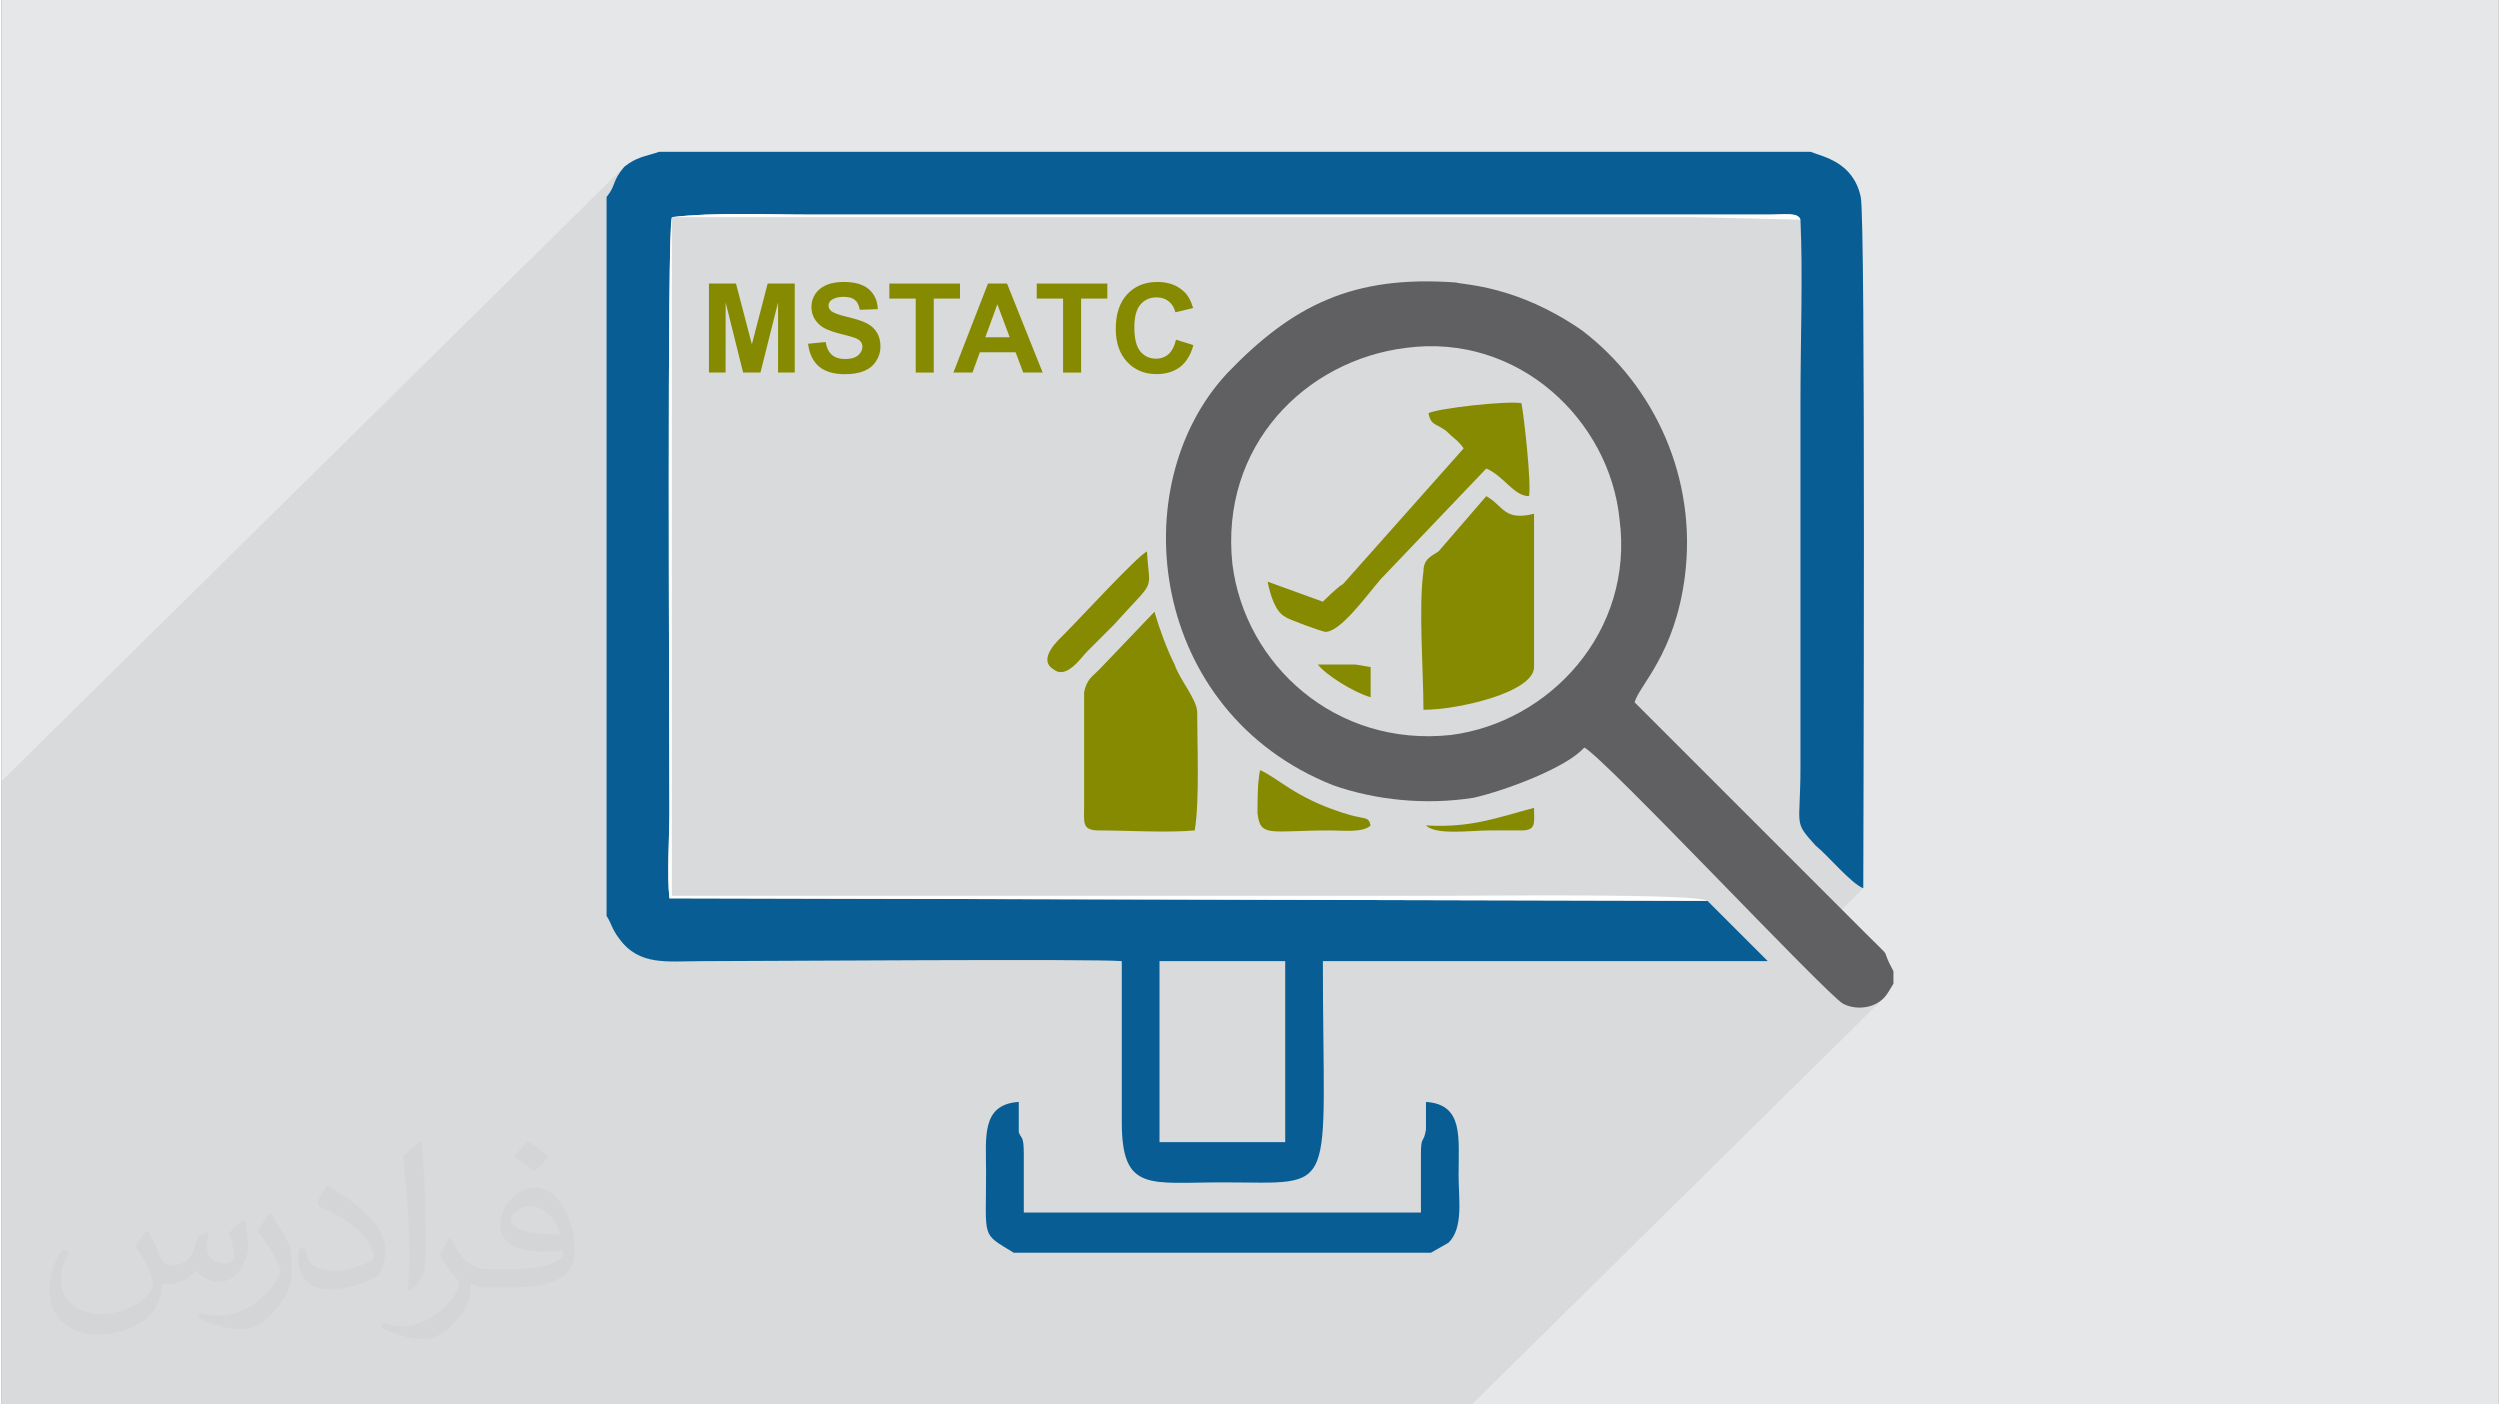 <?xml version="1.0" encoding="UTF-8"?>
<!DOCTYPE svg PUBLIC "-//W3C//DTD SVG 1.0//EN" "http://www.w3.org/TR/2001/REC-SVG-20010904/DTD/svg10.dtd">
<!-- Creator: CorelDRAW 2017 -->
<svg xmlns="http://www.w3.org/2000/svg" xml:space="preserve" width="356px" height="200px" version="1.0" shape-rendering="geometricPrecision" text-rendering="geometricPrecision" image-rendering="optimizeQuality" fill-rule="evenodd" clip-rule="evenodd"
viewBox="0 0 35600 20025"
 xmlns:xlink="http://www.w3.org/1999/xlink">
 <rect x="0" y="0" width="35600" height="20025" fill="#808080" stroke="none"/>
 <g id="__x0023_Layer_x0020_1">
  <g id="_2297376742144">
   <path fill="#E6E7E8" d="M0 0l35600 0 0 20025 -35600 0 0 -20025z"/>
   <path fill="#373435" fill-opacity="0.078" d="M9557 3096l-931 919 0 -1206 44 -61 30 -51 21 -46 17 -43 18 -45 26 -51 38 -60 57 -73 -8877 8758 0 8888 20963 0 5850 -5772 -41 32 -49 28 -55 24 -58 16 -59 11 -60 3 -61 -3 -59 -11 -58 -16 -55 -24 -80 -63 -139 -129 -191 -186 -233 -233 -60 -61 989 -976 -73 -41 -84 -65 -90 -81 -93 -91 -94 -95 -90 -91 -83 -81 -74 -65 -101 -115 -68 -88 -40 -79 -19 -85 -4 -109 6 -149 7 -206 4 -280 0 -5232 1 -150 1 -156 1 -160 2 -164 3 -166 2 -168 2 -170 2 -169 1 -170 1 -168 0 -166 -1 -163 -1 -160 -3 -155 -5 -151 -6 -144 -20 -34 -32 -23 -45 -13 -55 -6 -65 -1 -75 1 -83 3 -90 1 -13619 0 -122 0 -124 -1 -126 -2 -128 -1 -128 -2 -130 -1 -129 -1 -130 -1 -129 1 -128 1 -127 3 -126 4 -123 6 -122 8 -119 10 -116 12z"/>
   <g>
    <path fill="#085E94" d="M16510 13704l1792 0 0 2580 -144 0 -358 0 -430 0 -179 0 -538 0 -143 0 0 -2580zm-7884 -10895l0 10250c71,107 71,179 179,322 287,395 681,323 1183,323 752,0 5662,-36 5984,0 0,788 0,1541 0,2294 0,1003 394,860 1434,860 1684,0 1433,250 1433,-3154l6344 0 -861 -860 -14800 -36c-36,-323 0,-896 0,-1218 0,-1362 -36,-8315 35,-8494 610,-72 1362,-36 2007,-36l13619 0c250,0 429,-36 465,72 36,753 0,1792 0,2580l0 5232c0,861 -107,753 215,1111 180,144 502,538 681,610 0,-466 36,-9533 -36,-9856 -107,-501 -537,-573 -716,-645l-16414 0c-215,72 -322,72 -501,215 -180,215 -108,251 -251,430z"/>
    <path fill="#606062" d="M20022 4960c1613,-215 2903,1039 3046,2437 215,1612 -1003,2902 -2401,3082 -1649,179 -2939,-1004 -3118,-2437 -179,-1685 1039,-2903 2473,-3082zm6952 9066l0 -179c-215,-394 36,-107 -394,-537 -358,-359 -3154,-3154 -3297,-3297 72,-251 573,-681 717,-1792 179,-1398 -430,-2724 -1469,-3512 -932,-645 -1685,-645 -1792,-681 -1470,-108 -2330,322 -3261,1290 -1506,1613 -1112,4838 1505,5877 609,215 1326,287 2007,179 465,-107 1325,-430 1576,-716 287,143 3441,3512 3692,3655 143,72 322,72 465,0 144,-72 180,-179 251,-287z"/>
    <path fill="#085E94" d="M14431 17861l5949 0 251 -143c215,-215 143,-610 143,-968 0,-537 72,-1003 -465,-1039 0,107 0,287 0,394 -36,215 -72,72 -72,358 0,287 0,538 0,825l-5662 0c0,-287 0,-538 0,-825 0,-286 -36,-215 -72,-322 0,-108 0,-323 0,-430 -538,36 -466,502 -466,1003 0,968 -72,860 394,1147z"/>
    <path fill="#858A00" d="M15650 11840c394,0 967,36 1362,0 71,-430 35,-1218 35,-1684 0,-179 -250,-466 -322,-681 -108,-215 -215,-502 -287,-753l-788 825c-108,107 -179,143 -215,322l0 1613c0,251 -36,358 215,358z"/>
    <path fill="#858A00" d="M20273 10120c501,0 1577,-251 1577,-609l0 -2186c-430,107 -430,-108 -681,-251l-681 788c-108,72 -215,108 -215,287 -72,502 0,1434 0,1971z"/>
    <path fill="#858A00" d="M20344 5891c36,180 108,144 251,251 108,108 179,144 251,251l-1720 1935c-72,36 -251,215 -287,251l-788 -286c36,179 107,429 251,501 36,36 537,215 573,215 215,0 574,-501 789,-752l1505 -1577c251,107 394,394 609,394 36,-179 -72,-1147 -108,-1326 -215,-36 -1182,72 -1326,143z"/>
    <path fill="#FEFEFE" d="M24322 12844c-143,-108 -3261,-72 -3655,-72 -3691,0 -7418,0 -11110,0l0 -9676 14550 0 1541 36c-36,-108 -215,-72 -465,-72l-13619 0c-645,0 -1397,-36 -2007,36 -71,179 -35,7132 -35,8494 0,322 -36,895 0,1218l14800 36z"/>
    <path fill="#858A00" d="M16331 7862c-144,72 -932,932 -1183,1183 -72,72 -394,358 -143,502 179,143 394,-179 466,-251l394 -394c609,-681 501,-430 466,-1040z"/>
    <path fill="#858A00" d="M19520 11769c-36,-144 -71,-72 -394,-179 -681,-216 -932,-502 -1183,-610 -36,179 -36,430 -36,610 36,358 180,250 1040,250 179,0 466,36 573,-71z"/>
    <path fill="#858A00" d="M20309 11769c143,143 645,71 896,71 143,0 322,0 465,0 215,0 180,-107 180,-322 -538,143 -896,287 -1541,251z"/>
    <path fill="#858A00" d="M19520 9941l0 -430 -215 -36 -394 0 -143 0c107,143 501,394 752,466z"/>
    <path fill="#858A00" fill-rule="nonzero" d="M10086 5312l0 -1269 385 0 227 866 225 -866 386 0 0 1269 -238 0 0 -999 -251 999 -247 0 -249 -999 -1 999 -237 0z"/>
    <path id="1" fill="#858A00" fill-rule="nonzero" d="M11499 4901l250 -25c15,84 45,145 91,184 46,40 107,59 185,59 82,0 144,-17 186,-52 42,-35 63,-76 63,-123 0,-30 -9,-55 -27,-76 -17,-21 -48,-40 -92,-55 -30,-11 -98,-29 -204,-56 -137,-34 -233,-76 -288,-126 -78,-70 -116,-155 -116,-256 0,-65 18,-126 54,-182 37,-57 90,-99 158,-129 69,-30 152,-44 250,-44 158,0 278,35 358,105 80,71 122,165 126,283l-257 9c-11,-66 -34,-113 -70,-141 -35,-29 -89,-44 -161,-44 -74,0 -132,16 -173,46 -27,20 -41,47 -41,80 0,30 13,56 38,77 33,27 111,56 235,85 125,30 217,60 276,92 60,31 106,74 140,129 34,54 51,122 51,202 0,73 -20,141 -61,204 -40,64 -97,111 -171,142 -74,31 -166,46 -277,46 -160,0 -283,-37 -369,-111 -86,-74 -137,-182 -154,-323z"/>
    <path id="2" fill="#858A00" fill-rule="nonzero" d="M13034 5312l0 -1055 -376 0 0 -214 1007 0 0 214 -374 0 0 1055 -257 0z"/>
    <path id="3" fill="#858A00" fill-rule="nonzero" d="M14844 5312l-277 0 -109 -289 -510 0 -105 289 -272 0 493 -1269 272 0 508 1269zm-470 -503l-176 -470 -172 470 348 0z"/>
    <path id="4" fill="#858A00" fill-rule="nonzero" d="M15135 5312l0 -1055 -376 0 0 -214 1007 0 0 214 -374 0 0 1055 -257 0z"/>
    <path id="5" fill="#858A00" fill-rule="nonzero" d="M16745 4844l248 76c-38,140 -102,244 -190,312 -89,68 -201,102 -338,102 -168,0 -307,-58 -416,-173 -108,-116 -163,-273 -163,-473 0,-211 55,-376 164,-493 109,-117 253,-175 431,-175 155,0 281,46 378,138 58,54 101,132 130,234l-253 60c-15,-65 -47,-117 -94,-155 -48,-39 -106,-57 -174,-57 -94,0 -171,33 -229,101 -59,67 -88,177 -88,328 0,160 29,274 86,342 58,69 133,103 226,103 68,0 127,-22 176,-65 49,-44 84,-112 106,-205z"/>
   </g>
   <path fill="#373435" fill-opacity="0.031" d="M2082 17547c68,104 112,203 155,312 32,64 49,183 199,183 44,0 107,-14 163,-45 63,-33 111,-83 136,-159l60 -202 146 -72 10 10c-20,77 -25,149 -25,206 0,170 146,234 262,234 68,0 129,-34 129,-95 0,-81 -34,-217 -78,-339 68,-68 136,-136 214,-191l12 6c34,144 53,287 53,381 0,93 -41,196 -75,264 -70,132 -194,238 -344,238 -114,0 -241,-58 -328,-163l-5 0c-82,101 -209,193 -412,193l-63 0c-10,134 -39,229 -83,314 -121,237 -480,404 -818,404 -470,0 -706,-272 -706,-633 0,-223 73,-431 185,-578l92 38c-70,134 -117,262 -117,385 0,338 275,499 592,499 294,0 658,-187 724,-404 -25,-237 -114,-348 -250,-565 41,-72 94,-144 160,-221l12 0zm5421 -1274c99,62 196,136 291,221 -53,74 -119,142 -201,202 -95,-77 -190,-143 -287,-213 66,-74 131,-146 197,-210zm51 926c-160,0 -291,105 -291,183 0,168 320,219 703,217 -48,-196 -216,-400 -412,-400zm-359 895c208,0 390,-6 529,-41 155,-39 286,-118 286,-171 0,-15 0,-31 -5,-46 -87,8 -187,8 -274,8 -282,0 -498,-64 -583,-222 -21,-44 -36,-93 -36,-149 0,-152 66,-303 182,-406 97,-85 204,-138 313,-138 197,0 354,158 464,408 60,136 101,293 101,491 0,132 -36,243 -118,326 -153,148 -435,204 -867,204l-196 0 0 0 -51 0c-107,0 -184,-19 -245,-66l-10 0c3,25 5,50 5,72 0,97 -32,221 -97,320 -192,287 -400,410 -580,410 -182,0 -405,-70 -606,-161l36 -70c65,27 155,46 279,46 325,0 752,-314 805,-619 -12,-25 -34,-58 -65,-93 -95,-113 -155,-208 -211,-307 48,-95 92,-171 133,-239l17 -2c139,282 265,445 546,445l44 0 0 0 204 0zm-1408 299c24,-130 26,-276 26,-413l0 -202c0,-377 -48,-926 -87,-1282 68,-75 163,-161 238,-219l22 6c51,450 63,972 63,1452 0,126 -5,250 -17,340 -7,114 -73,201 -214,332l-31 -14zm-1449 -596c7,177 94,318 398,318 189,0 349,-50 526,-135 32,-14 49,-33 49,-49 0,-111 -85,-258 -228,-392 -139,-126 -323,-237 -495,-311 -59,-25 -78,-52 -78,-77 0,-51 68,-158 124,-235l19 -2c197,103 417,256 580,427 148,157 240,316 240,489 0,128 -39,250 -102,361 -216,109 -446,192 -674,192 -277,0 -466,-130 -466,-436 0,-33 0,-84 12,-150l95 0zm-501 -503l172 278c63,103 122,215 122,392l0 227c0,183 -117,379 -306,573 -148,132 -279,188 -400,188 -180,0 -386,-56 -624,-159l27 -70c75,21 162,37 269,37 342,-2 692,-252 852,-557 19,-35 26,-68 26,-90 0,-36 -19,-75 -34,-110 -87,-165 -184,-315 -291,-453 56,-89 112,-174 173,-258l14 2z"/>
  </g>
 </g>
</svg>
